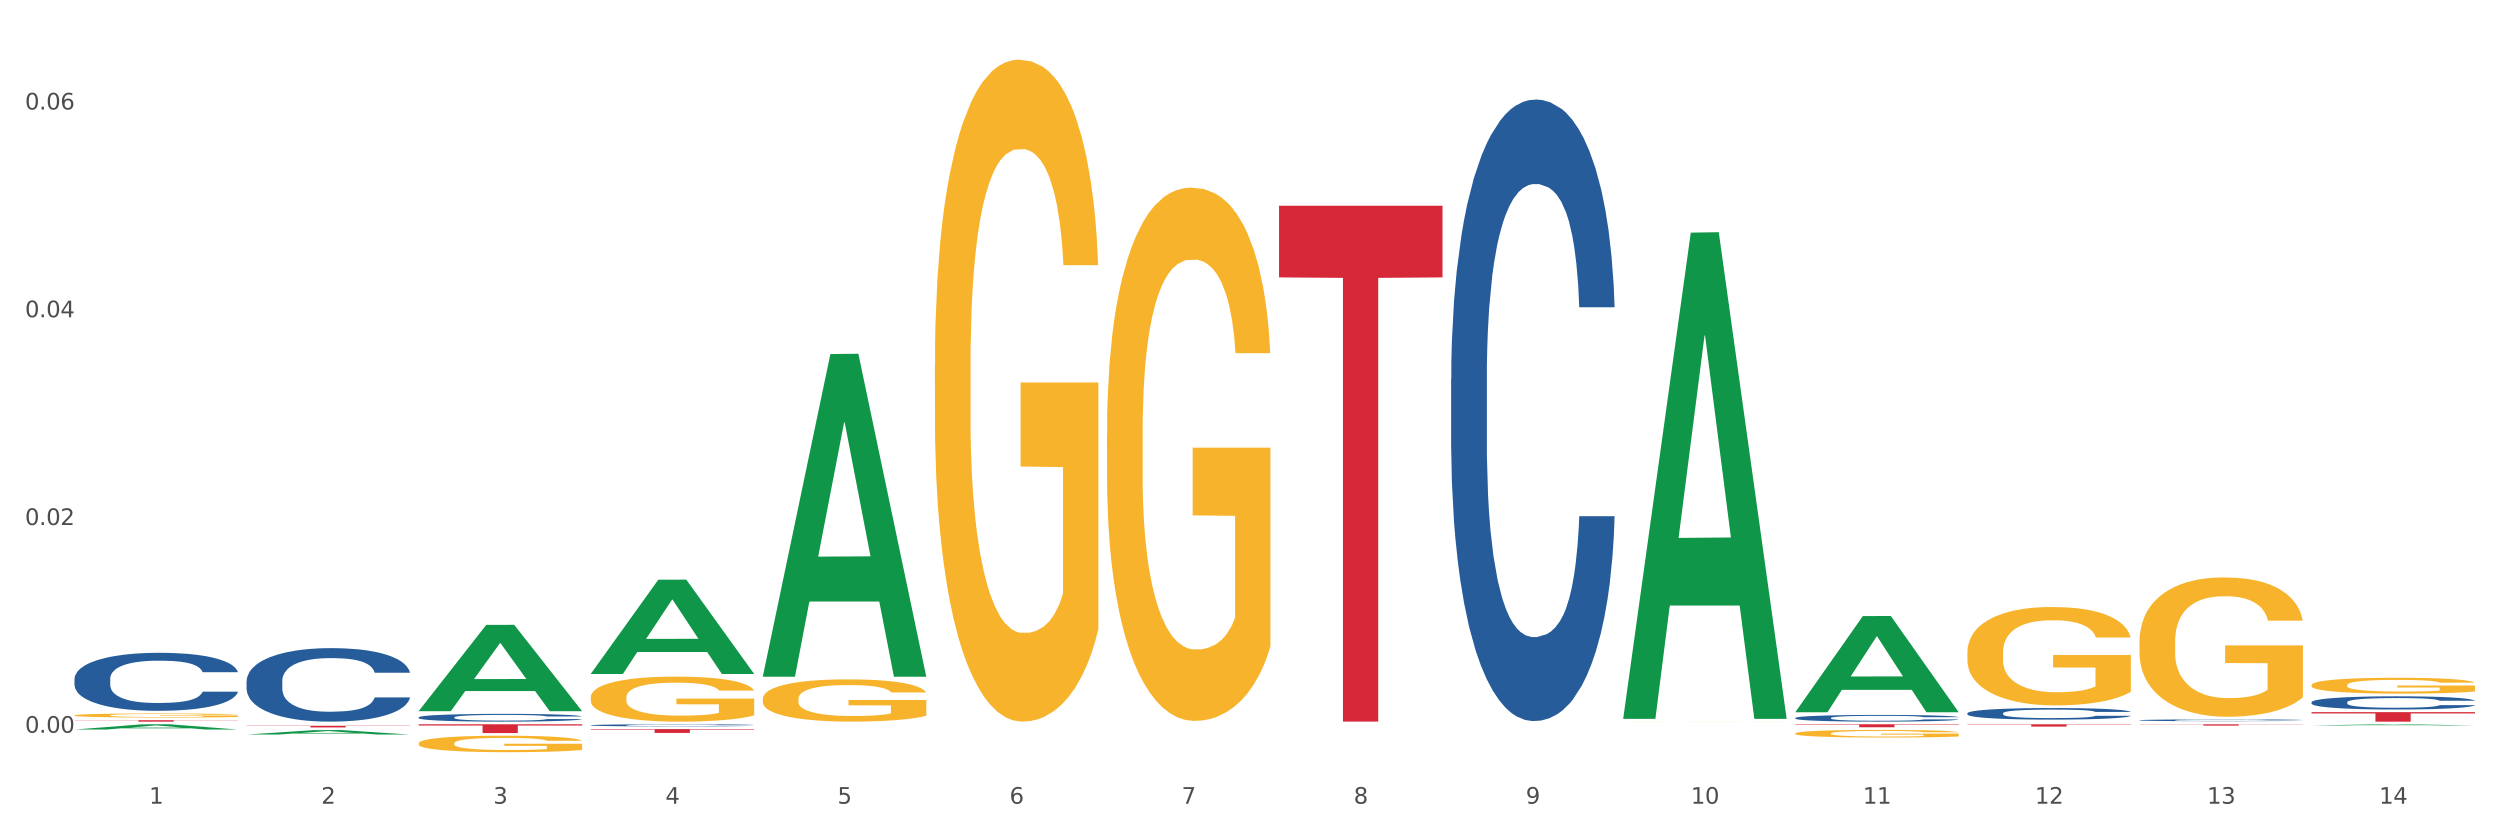 <?xml version="1.0" encoding="utf-8" standalone="no"?>
<!DOCTYPE svg PUBLIC "-//W3C//DTD SVG 1.1//EN"
  "http://www.w3.org/Graphics/SVG/1.1/DTD/svg11.dtd">
<svg xmlns:xlink="http://www.w3.org/1999/xlink" width="1080pt" height="360pt" viewBox="0 0 1080 360" xmlns="http://www.w3.org/2000/svg" version="1.1">
 <rect x="0" y="0" width="1080" height="360" fill="#333333" stroke="none"/>
 <defs>
  <style type="text/css">*{stroke-linejoin: round; stroke-linecap: butt}</style>
 </defs>
 <g id="figure_1">
  <g id="patch_1">
   <path d="M 0 360 
L 1080 360 
L 1080 0 
L 0 0 
z
" style="fill: #ffffff; stroke: #ffffff; stroke-linejoin: miter"/>
  </g>
  <g id="axes_1">
   <g id="matplotlib.axis_1">
    <g id="xtick_1">
     <g id="text_1">
      <!-- 1 -->
      <g style="fill: #4d4d4d" transform="translate(64.432 347.204) scale(0.096 -0.096)">
       <defs>
        <path id="DejaVuSans-31" d="M 794 531 
L 1825 531 
L 1825 4091 
L 703 3866 
L 703 4441 
L 1819 4666 
L 2450 4666 
L 2450 531 
L 3481 531 
L 3481 0 
L 794 0 
L 794 531 
z
" transform="scale(0.016)"/>
       </defs>
       <use xlink:href="#DejaVuSans-31"/>
      </g>
     </g>
    </g>
    <g id="xtick_2">
     <g id="text_2">
      <!-- 2 -->
      <g style="fill: #4d4d4d" transform="translate(138.771 347.204) scale(0.096 -0.096)">
       <defs>
        <path id="DejaVuSans-32" d="M 1228 531 
L 3431 531 
L 3431 0 
L 469 0 
L 469 531 
Q 828 903 1448 1529 
Q 2069 2156 2228 2338 
Q 2531 2678 2651 2914 
Q 2772 3150 2772 3378 
Q 2772 3750 2511 3984 
Q 2250 4219 1831 4219 
Q 1534 4219 1204 4116 
Q 875 4013 500 3803 
L 500 4441 
Q 881 4594 1212 4672 
Q 1544 4750 1819 4750 
Q 2544 4750 2975 4387 
Q 3406 4025 3406 3419 
Q 3406 3131 3298 2873 
Q 3191 2616 2906 2266 
Q 2828 2175 2409 1742 
Q 1991 1309 1228 531 
z
" transform="scale(0.016)"/>
       </defs>
       <use xlink:href="#DejaVuSans-32"/>
      </g>
     </g>
    </g>
    <g id="xtick_3">
     <g id="text_3">
      <!-- 3 -->
      <g style="fill: #4d4d4d" transform="translate(213.109 347.204) scale(0.096 -0.096)">
       <defs>
        <path id="DejaVuSans-33" d="M 2597 2516 
Q 3050 2419 3304 2112 
Q 3559 1806 3559 1356 
Q 3559 666 3084 287 
Q 2609 -91 1734 -91 
Q 1441 -91 1130 -33 
Q 819 25 488 141 
L 488 750 
Q 750 597 1062 519 
Q 1375 441 1716 441 
Q 2309 441 2620 675 
Q 2931 909 2931 1356 
Q 2931 1769 2642 2001 
Q 2353 2234 1838 2234 
L 1294 2234 
L 1294 2753 
L 1863 2753 
Q 2328 2753 2575 2939 
Q 2822 3125 2822 3475 
Q 2822 3834 2567 4026 
Q 2313 4219 1838 4219 
Q 1578 4219 1281 4162 
Q 984 4106 628 3988 
L 628 4550 
Q 988 4650 1302 4700 
Q 1616 4750 1894 4750 
Q 2613 4750 3031 4423 
Q 3450 4097 3450 3541 
Q 3450 3153 3228 2886 
Q 3006 2619 2597 2516 
z
" transform="scale(0.016)"/>
       </defs>
       <use xlink:href="#DejaVuSans-33"/>
      </g>
     </g>
    </g>
    <g id="xtick_4">
     <g id="text_4">
      <!-- 4 -->
      <g style="fill: #4d4d4d" transform="translate(287.448 347.204) scale(0.096 -0.096)">
       <defs>
        <path id="DejaVuSans-34" d="M 2419 4116 
L 825 1625 
L 2419 1625 
L 2419 4116 
z
M 2253 4666 
L 3047 4666 
L 3047 1625 
L 3713 1625 
L 3713 1100 
L 3047 1100 
L 3047 0 
L 2419 0 
L 2419 1100 
L 313 1100 
L 313 1709 
L 2253 4666 
z
" transform="scale(0.016)"/>
       </defs>
       <use xlink:href="#DejaVuSans-34"/>
      </g>
     </g>
    </g>
    <g id="xtick_5">
     <g id="text_5">
      <!-- 5 -->
      <g style="fill: #4d4d4d" transform="translate(361.787 347.204) scale(0.096 -0.096)">
       <defs>
        <path id="DejaVuSans-35" d="M 691 4666 
L 3169 4666 
L 3169 4134 
L 1269 4134 
L 1269 2991 
Q 1406 3038 1543 3061 
Q 1681 3084 1819 3084 
Q 2600 3084 3056 2656 
Q 3513 2228 3513 1497 
Q 3513 744 3044 326 
Q 2575 -91 1722 -91 
Q 1428 -91 1123 -41 
Q 819 9 494 109 
L 494 744 
Q 775 591 1075 516 
Q 1375 441 1709 441 
Q 2250 441 2565 725 
Q 2881 1009 2881 1497 
Q 2881 1984 2565 2268 
Q 2250 2553 1709 2553 
Q 1456 2553 1204 2497 
Q 953 2441 691 2322 
L 691 4666 
z
" transform="scale(0.016)"/>
       </defs>
       <use xlink:href="#DejaVuSans-35"/>
      </g>
     </g>
    </g>
    <g id="xtick_6">
     <g id="text_6">
      <!-- 6 -->
      <g style="fill: #4d4d4d" transform="translate(436.125 347.204) scale(0.096 -0.096)">
       <defs>
        <path id="DejaVuSans-36" d="M 2113 2584 
Q 1688 2584 1439 2293 
Q 1191 2003 1191 1497 
Q 1191 994 1439 701 
Q 1688 409 2113 409 
Q 2538 409 2786 701 
Q 3034 994 3034 1497 
Q 3034 2003 2786 2293 
Q 2538 2584 2113 2584 
z
M 3366 4563 
L 3366 3988 
Q 3128 4100 2886 4159 
Q 2644 4219 2406 4219 
Q 1781 4219 1451 3797 
Q 1122 3375 1075 2522 
Q 1259 2794 1537 2939 
Q 1816 3084 2150 3084 
Q 2853 3084 3261 2657 
Q 3669 2231 3669 1497 
Q 3669 778 3244 343 
Q 2819 -91 2113 -91 
Q 1303 -91 875 529 
Q 447 1150 447 2328 
Q 447 3434 972 4092 
Q 1497 4750 2381 4750 
Q 2619 4750 2861 4703 
Q 3103 4656 3366 4563 
z
" transform="scale(0.016)"/>
       </defs>
       <use xlink:href="#DejaVuSans-36"/>
      </g>
     </g>
    </g>
    <g id="xtick_7">
     <g id="text_7">
      <!-- 7 -->
      <g style="fill: #4d4d4d" transform="translate(510.464 347.204) scale(0.096 -0.096)">
       <defs>
        <path id="DejaVuSans-37" d="M 525 4666 
L 3525 4666 
L 3525 4397 
L 1831 0 
L 1172 0 
L 2766 4134 
L 525 4134 
L 525 4666 
z
" transform="scale(0.016)"/>
       </defs>
       <use xlink:href="#DejaVuSans-37"/>
      </g>
     </g>
    </g>
    <g id="xtick_8">
     <g id="text_8">
      <!-- 8 -->
      <g style="fill: #4d4d4d" transform="translate(584.803 347.204) scale(0.096 -0.096)">
       <defs>
        <path id="DejaVuSans-38" d="M 2034 2216 
Q 1584 2216 1326 1975 
Q 1069 1734 1069 1313 
Q 1069 891 1326 650 
Q 1584 409 2034 409 
Q 2484 409 2743 651 
Q 3003 894 3003 1313 
Q 3003 1734 2745 1975 
Q 2488 2216 2034 2216 
z
M 1403 2484 
Q 997 2584 770 2862 
Q 544 3141 544 3541 
Q 544 4100 942 4425 
Q 1341 4750 2034 4750 
Q 2731 4750 3128 4425 
Q 3525 4100 3525 3541 
Q 3525 3141 3298 2862 
Q 3072 2584 2669 2484 
Q 3125 2378 3379 2068 
Q 3634 1759 3634 1313 
Q 3634 634 3220 271 
Q 2806 -91 2034 -91 
Q 1263 -91 848 271 
Q 434 634 434 1313 
Q 434 1759 690 2068 
Q 947 2378 1403 2484 
z
M 1172 3481 
Q 1172 3119 1398 2916 
Q 1625 2713 2034 2713 
Q 2441 2713 2670 2916 
Q 2900 3119 2900 3481 
Q 2900 3844 2670 4047 
Q 2441 4250 2034 4250 
Q 1625 4250 1398 4047 
Q 1172 3844 1172 3481 
z
" transform="scale(0.016)"/>
       </defs>
       <use xlink:href="#DejaVuSans-38"/>
      </g>
     </g>
    </g>
    <g id="xtick_9">
     <g id="text_9">
      <!-- 9 -->
      <g style="fill: #4d4d4d" transform="translate(659.142 347.204) scale(0.096 -0.096)">
       <defs>
        <path id="DejaVuSans-39" d="M 703 97 
L 703 672 
Q 941 559 1184 500 
Q 1428 441 1663 441 
Q 2288 441 2617 861 
Q 2947 1281 2994 2138 
Q 2813 1869 2534 1725 
Q 2256 1581 1919 1581 
Q 1219 1581 811 2004 
Q 403 2428 403 3163 
Q 403 3881 828 4315 
Q 1253 4750 1959 4750 
Q 2769 4750 3195 4129 
Q 3622 3509 3622 2328 
Q 3622 1225 3098 567 
Q 2575 -91 1691 -91 
Q 1453 -91 1209 -44 
Q 966 3 703 97 
z
M 1959 2075 
Q 2384 2075 2632 2365 
Q 2881 2656 2881 3163 
Q 2881 3666 2632 3958 
Q 2384 4250 1959 4250 
Q 1534 4250 1286 3958 
Q 1038 3666 1038 3163 
Q 1038 2656 1286 2365 
Q 1534 2075 1959 2075 
z
" transform="scale(0.016)"/>
       </defs>
       <use xlink:href="#DejaVuSans-39"/>
      </g>
     </g>
    </g>
    <g id="xtick_10">
     <g id="text_10">
      <!-- 10 -->
      <g style="fill: #4d4d4d" transform="translate(730.426 347.204) scale(0.096 -0.096)">
       <defs>
        <path id="DejaVuSans-30" d="M 2034 4250 
Q 1547 4250 1301 3770 
Q 1056 3291 1056 2328 
Q 1056 1369 1301 889 
Q 1547 409 2034 409 
Q 2525 409 2770 889 
Q 3016 1369 3016 2328 
Q 3016 3291 2770 3770 
Q 2525 4250 2034 4250 
z
M 2034 4750 
Q 2819 4750 3233 4129 
Q 3647 3509 3647 2328 
Q 3647 1150 3233 529 
Q 2819 -91 2034 -91 
Q 1250 -91 836 529 
Q 422 1150 422 2328 
Q 422 3509 836 4129 
Q 1250 4750 2034 4750 
z
" transform="scale(0.016)"/>
       </defs>
       <use xlink:href="#DejaVuSans-31"/>
       <use xlink:href="#DejaVuSans-30" transform="translate(63.623 0)"/>
      </g>
     </g>
    </g>
    <g id="xtick_11">
     <g id="text_11">
      <!-- 11 -->
      <g style="fill: #4d4d4d" transform="translate(804.765 347.204) scale(0.096 -0.096)">
       <use xlink:href="#DejaVuSans-31"/>
       <use xlink:href="#DejaVuSans-31" transform="translate(63.623 0)"/>
      </g>
     </g>
    </g>
    <g id="xtick_12">
     <g id="text_12">
      <!-- 12 -->
      <g style="fill: #4d4d4d" transform="translate(879.104 347.204) scale(0.096 -0.096)">
       <use xlink:href="#DejaVuSans-31"/>
       <use xlink:href="#DejaVuSans-32" transform="translate(63.623 0)"/>
      </g>
     </g>
    </g>
    <g id="xtick_13">
     <g id="text_13">
      <!-- 13 -->
      <g style="fill: #4d4d4d" transform="translate(953.442 347.204) scale(0.096 -0.096)">
       <use xlink:href="#DejaVuSans-31"/>
       <use xlink:href="#DejaVuSans-33" transform="translate(63.623 0)"/>
      </g>
     </g>
    </g>
    <g id="xtick_14">
     <g id="text_14">
      <!-- 14 -->
      <g style="fill: #4d4d4d" transform="translate(1027.781 347.204) scale(0.096 -0.096)">
       <use xlink:href="#DejaVuSans-31"/>
       <use xlink:href="#DejaVuSans-34" transform="translate(63.623 0)"/>
      </g>
     </g>
    </g>
    <g id="xtick_15"/>
    <g id="xtick_16"/>
    <g id="xtick_17"/>
    <g id="xtick_18"/>
    <g id="xtick_19"/>
    <g id="xtick_20"/>
    <g id="xtick_21"/>
    <g id="xtick_22"/>
    <g id="xtick_23"/>
    <g id="xtick_24"/>
    <g id="xtick_25"/>
    <g id="xtick_26"/>
    <g id="xtick_27"/>
   </g>
   <g id="matplotlib.axis_2">
    <g id="ytick_1">
     <g id="text_15">
      <!-- 0.00 -->
      <g style="fill: #4d4d4d" transform="translate(10.8 316.543) scale(0.096 -0.096)">
       <defs>
        <path id="DejaVuSans-2e" d="M 684 794 
L 1344 794 
L 1344 0 
L 684 0 
L 684 794 
z
" transform="scale(0.016)"/>
       </defs>
       <use xlink:href="#DejaVuSans-30"/>
       <use xlink:href="#DejaVuSans-2e" transform="translate(63.623 0)"/>
       <use xlink:href="#DejaVuSans-30" transform="translate(95.41 0)"/>
       <use xlink:href="#DejaVuSans-30" transform="translate(159.033 0)"/>
      </g>
     </g>
    </g>
    <g id="ytick_2">
     <g id="text_16">
      <!-- 0.02 -->
      <g style="fill: #4d4d4d" transform="translate(10.8 226.795) scale(0.096 -0.096)">
       <use xlink:href="#DejaVuSans-30"/>
       <use xlink:href="#DejaVuSans-2e" transform="translate(63.623 0)"/>
       <use xlink:href="#DejaVuSans-30" transform="translate(95.41 0)"/>
       <use xlink:href="#DejaVuSans-32" transform="translate(159.033 0)"/>
      </g>
     </g>
    </g>
    <g id="ytick_3">
     <g id="text_17">
      <!-- 0.04 -->
      <g style="fill: #4d4d4d" transform="translate(10.8 137.047) scale(0.096 -0.096)">
       <use xlink:href="#DejaVuSans-30"/>
       <use xlink:href="#DejaVuSans-2e" transform="translate(63.623 0)"/>
       <use xlink:href="#DejaVuSans-30" transform="translate(95.41 0)"/>
       <use xlink:href="#DejaVuSans-34" transform="translate(159.033 0)"/>
      </g>
     </g>
    </g>
    <g id="ytick_4">
     <g id="text_18">
      <!-- 0.06 -->
      <g style="fill: #4d4d4d" transform="translate(10.8 47.3) scale(0.096 -0.096)">
       <use xlink:href="#DejaVuSans-30"/>
       <use xlink:href="#DejaVuSans-2e" transform="translate(63.623 0)"/>
       <use xlink:href="#DejaVuSans-30" transform="translate(95.41 0)"/>
       <use xlink:href="#DejaVuSans-36" transform="translate(159.033 0)"/>
      </g>
     </g>
    </g>
    <g id="ytick_5"/>
    <g id="ytick_6"/>
    <g id="ytick_7"/>
   </g>
   <g id="PolyCollection_1">
    <path d="M 32.175 315.161 
L 32.248 315.159 
L 61.37 312.898 
L 73.456 312.896 
L 102.797 315.165 
L 88.818 315.165 
L 82.484 314.637 
L 52.415 314.637 
L 52.197 314.645 
L 46.081 315.165 
L 32.175 315.165 
L 32.175 315.161 
L 56.201 314.321 
L 78.698 314.319 
L 67.559 313.379 
L 67.413 313.375 
L 67.267 313.381 
L 56.128 314.319 
L 56.201 314.321 
L 32.175 315.161 
z
" clip-path="url(#p89a18645e4)" style="fill: #109648"/>
    <path d="M 924.24 312.896 
L 994.861 312.896 
L 994.861 312.975 
L 967.081 312.975 
L 967.081 313.464 
L 951.852 313.464 
L 951.852 312.975 
L 924.24 312.975 
L 924.24 312.896 
L 924.24 312.896 
z
" clip-path="url(#p89a18645e4)" style="fill: #d62839"/>
    <path d="M 849.901 312.896 
L 920.523 312.896 
L 920.523 313.034 
L 892.742 313.035 
L 892.742 313.89 
L 877.514 313.89 
L 877.514 313.035 
L 849.901 313.034 
L 849.901 312.896 
L 849.901 312.896 
z
" clip-path="url(#p89a18645e4)" style="fill: #d62839"/>
    <path d="M 775.562 312.896 
L 846.184 312.896 
L 846.184 313.073 
L 818.404 313.075 
L 818.404 314.175 
L 803.175 314.175 
L 803.175 313.075 
L 775.562 313.073 
L 775.562 312.897 
L 775.562 312.896 
z
" clip-path="url(#p89a18645e4)" style="fill: #d62839"/>
    <path d="M 552.546 88.866 
L 623.168 88.866 
L 623.168 119.836 
L 595.388 120.045 
L 595.388 311.718 
L 580.159 311.718 
L 580.159 120.045 
L 552.546 119.836 
L 552.546 89.076 
L 552.546 88.866 
z
" clip-path="url(#p89a18645e4)" style="fill: #d62839"/>
    <path d="M 255.191 314.951 
L 325.813 314.951 
L 325.813 315.185 
L 298.033 315.186 
L 298.033 316.629 
L 282.804 316.629 
L 282.804 315.186 
L 255.191 315.185 
L 255.191 314.953 
L 255.191 314.951 
z
" clip-path="url(#p89a18645e4)" style="fill: #d62839"/>
    <path d="M 180.852 312.896 
L 251.474 312.896 
L 251.474 313.421 
L 223.694 313.425 
L 223.694 316.678 
L 208.465 316.678 
L 208.465 313.425 
L 180.852 313.421 
L 180.852 312.899 
L 180.852 312.896 
z
" clip-path="url(#p89a18645e4)" style="fill: #d62839"/>
    <path d="M 106.514 313.529 
L 177.135 313.529 
L 177.135 313.63 
L 149.355 313.63 
L 149.355 314.253 
L 134.126 314.253 
L 134.126 313.63 
L 106.514 313.63 
L 106.514 313.53 
L 106.514 313.529 
z
" clip-path="url(#p89a18645e4)" style="fill: #d62839"/>
    <path d="M 32.175 311.129 
L 102.797 311.129 
L 102.797 311.215 
L 75.017 311.215 
L 75.017 311.747 
L 59.788 311.747 
L 59.788 311.215 
L 32.175 311.215 
L 32.175 311.129 
L 32.175 311.129 
z
" clip-path="url(#p89a18645e4)" style="fill: #d62839"/>
    <path d="M 998.578 303.363 
L 998.662 303.357 
L 998.662 303.211 
L 998.912 303.014 
L 999.83 302.649 
L 1000.999 302.373 
L 1003.003 302.05 
L 1004.088 301.915 
L 1005.507 301.764 
L 1008.429 301.519 
L 1011.768 301.31 
L 1014.105 301.196 
L 1015.858 301.123 
L 1019.781 300.993 
L 1022.035 300.935 
L 1024.373 300.888 
L 1026.376 300.857 
L 1029.715 300.821 
L 1032.387 300.805 
L 1035.475 300.8 
L 1038.063 300.805 
L 1041.486 300.826 
L 1046.494 300.888 
L 1048.414 300.925 
L 1051.002 300.987 
L 1053.673 301.071 
L 1055.844 301.154 
L 1058.348 301.274 
L 1060.936 301.43 
L 1063.44 301.628 
L 1065.193 301.81 
L 1066.612 302.003 
L 1067.864 302.237 
L 1068.783 302.493 
L 1069.2 302.706 
L 1053.924 302.706 
L 1053.506 302.514 
L 1052.671 302.305 
L 1051.837 302.165 
L 1050.918 302.05 
L 1049.499 301.92 
L 1048.247 301.836 
L 1046.16 301.737 
L 1044.24 301.675 
L 1042.654 301.639 
L 1040.734 301.607 
L 1036.644 301.576 
L 1033.722 301.576 
L 1031.886 301.586 
L 1029.632 301.612 
L 1027.712 301.649 
L 1025.458 301.711 
L 1023.705 301.779 
L 1021.952 301.868 
L 1020.95 301.93 
L 1019.448 302.045 
L 1018.446 302.139 
L 1017.11 302.3 
L 1016.359 302.415 
L 1015.023 302.711 
L 1014.439 302.93 
L 1014.188 303.081 
L 1014.022 303.248 
L 1014.022 304.06 
L 1014.522 304.425 
L 1014.94 304.581 
L 1015.608 304.758 
L 1016.86 304.988 
L 1018.696 305.212 
L 1020.616 305.373 
L 1022.202 305.472 
L 1023.705 305.545 
L 1025.207 305.602 
L 1027.044 305.654 
L 1028.547 305.686 
L 1030.8 305.717 
L 1033.472 305.732 
L 1035.559 305.732 
L 1039.816 305.706 
L 1041.736 305.68 
L 1043.572 305.644 
L 1045.576 305.587 
L 1047.162 305.524 
L 1048.08 305.477 
L 1049.583 305.378 
L 1050.752 305.274 
L 1051.753 305.154 
L 1052.421 305.05 
L 1053.172 304.894 
L 1053.757 304.717 
L 1053.924 304.623 
L 1069.2 304.623 
L 1068.866 304.81 
L 1068.282 304.993 
L 1067.113 305.238 
L 1066.195 305.378 
L 1064.776 305.55 
L 1063.273 305.696 
L 1061.186 305.857 
L 1059.266 305.977 
L 1057.263 306.081 
L 1055.092 306.175 
L 1051.169 306.305 
L 1049.75 306.342 
L 1046.745 306.404 
L 1044.407 306.441 
L 1040.985 306.477 
L 1037.479 306.498 
L 1033.806 306.503 
L 1030.55 306.493 
L 1026.96 306.462 
L 1024.707 306.43 
L 1022.202 306.383 
L 1019.281 306.311 
L 1016.526 306.222 
L 1013.938 306.118 
L 1011.517 305.998 
L 1009.263 305.863 
L 1006.342 305.639 
L 1004.171 305.42 
L 1002.585 305.217 
L 1001.5 305.045 
L 1000.415 304.826 
L 999.83 304.675 
L 998.912 304.31 
L 998.578 303.972 
L 998.578 303.363 
z
" clip-path="url(#p89a18645e4)" style="fill: #255c99"/>
    <path d="M 924.24 311.131 
L 924.323 311.13 
L 924.323 311.111 
L 924.573 311.084 
L 925.492 311.035 
L 926.66 310.998 
L 928.664 310.955 
L 929.749 310.936 
L 931.168 310.916 
L 934.09 310.883 
L 937.429 310.855 
L 939.766 310.84 
L 941.519 310.83 
L 945.443 310.812 
L 947.697 310.805 
L 950.034 310.798 
L 952.037 310.794 
L 955.377 310.789 
L 958.048 310.787 
L 961.136 310.786 
L 963.724 310.787 
L 967.147 310.79 
L 972.155 310.798 
L 974.075 310.803 
L 976.663 310.812 
L 979.335 310.823 
L 981.505 310.834 
L 984.009 310.85 
L 986.597 310.871 
L 989.101 310.898 
L 990.854 310.922 
L 992.273 310.948 
L 993.526 310.98 
L 994.444 311.014 
L 994.861 311.043 
L 979.585 311.043 
L 979.168 311.017 
L 978.333 310.989 
L 977.498 310.97 
L 976.58 310.955 
L 975.161 310.937 
L 973.908 310.926 
L 971.822 310.912 
L 969.902 310.904 
L 968.316 310.899 
L 966.396 310.895 
L 962.305 310.891 
L 959.383 310.891 
L 957.547 310.892 
L 955.293 310.896 
L 953.373 310.901 
L 951.119 310.909 
L 949.366 310.918 
L 947.613 310.93 
L 946.611 310.938 
L 945.109 310.954 
L 944.107 310.966 
L 942.771 310.988 
L 942.02 311.004 
L 940.685 311.043 
L 940.1 311.073 
L 939.85 311.093 
L 939.683 311.116 
L 939.683 311.225 
L 940.184 311.274 
L 940.601 311.295 
L 941.269 311.319 
L 942.521 311.35 
L 944.358 311.38 
L 946.278 311.401 
L 947.864 311.415 
L 949.366 311.425 
L 950.869 311.432 
L 952.705 311.439 
L 954.208 311.443 
L 956.462 311.448 
L 959.133 311.45 
L 961.22 311.45 
L 965.477 311.446 
L 967.397 311.443 
L 969.234 311.438 
L 971.237 311.43 
L 972.823 311.422 
L 973.742 311.415 
L 975.244 311.402 
L 976.413 311.388 
L 977.415 311.372 
L 978.082 311.358 
L 978.834 311.337 
L 979.418 311.313 
L 979.585 311.301 
L 994.861 311.301 
L 994.527 311.326 
L 993.943 311.35 
L 992.774 311.383 
L 991.856 311.402 
L 990.437 311.425 
L 988.934 311.445 
L 986.847 311.467 
L 984.927 311.483 
L 982.924 311.497 
L 980.754 311.509 
L 976.83 311.527 
L 975.411 311.532 
L 972.406 311.54 
L 970.069 311.545 
L 966.646 311.55 
L 963.14 311.553 
L 959.467 311.553 
L 956.211 311.552 
L 952.622 311.548 
L 950.368 311.544 
L 947.864 311.537 
L 944.942 311.528 
L 942.187 311.516 
L 939.599 311.502 
L 937.178 311.486 
L 934.925 311.467 
L 932.003 311.437 
L 929.832 311.408 
L 928.246 311.38 
L 927.161 311.357 
L 926.076 311.328 
L 925.492 311.308 
L 924.573 311.259 
L 924.24 311.213 
L 924.24 311.131 
z
" clip-path="url(#p89a18645e4)" style="fill: #255c99"/>
    <path d="M 849.901 308.123 
L 849.984 308.118 
L 849.984 307.99 
L 850.235 307.817 
L 851.153 307.497 
L 852.322 307.255 
L 854.325 306.972 
L 855.41 306.853 
L 856.829 306.721 
L 859.751 306.506 
L 863.09 306.323 
L 865.428 306.223 
L 867.181 306.159 
L 871.104 306.045 
L 873.358 305.995 
L 875.695 305.954 
L 877.699 305.926 
L 881.038 305.894 
L 883.709 305.881 
L 886.798 305.876 
L 889.386 305.881 
L 892.808 305.899 
L 897.817 305.954 
L 899.737 305.986 
L 902.325 306.04 
L 904.996 306.113 
L 907.166 306.186 
L 909.671 306.292 
L 912.258 306.428 
L 914.763 306.602 
L 916.516 306.762 
L 917.935 306.931 
L 919.187 307.136 
L 920.105 307.36 
L 920.523 307.547 
L 905.246 307.547 
L 904.829 307.378 
L 903.994 307.196 
L 903.159 307.072 
L 902.241 306.972 
L 900.822 306.858 
L 899.57 306.785 
L 897.483 306.698 
L 895.563 306.643 
L 893.977 306.611 
L 892.057 306.584 
L 887.966 306.556 
L 885.045 306.556 
L 883.208 306.565 
L 880.954 306.588 
L 879.034 306.62 
L 876.78 306.675 
L 875.027 306.734 
L 873.274 306.812 
L 872.273 306.867 
L 870.77 306.967 
L 869.768 307.05 
L 868.433 307.191 
L 867.681 307.292 
L 866.346 307.552 
L 865.761 307.744 
L 865.511 307.876 
L 865.344 308.022 
L 865.344 308.735 
L 865.845 309.054 
L 866.262 309.191 
L 866.93 309.346 
L 868.182 309.547 
L 870.019 309.744 
L 871.939 309.885 
L 873.525 309.972 
L 875.027 310.036 
L 876.53 310.086 
L 878.367 310.132 
L 879.869 310.159 
L 882.123 310.187 
L 884.794 310.2 
L 886.881 310.2 
L 891.139 310.178 
L 893.059 310.155 
L 894.895 310.123 
L 896.899 310.073 
L 898.485 310.018 
L 899.403 309.977 
L 900.905 309.89 
L 902.074 309.799 
L 903.076 309.694 
L 903.744 309.602 
L 904.495 309.465 
L 905.079 309.31 
L 905.246 309.228 
L 920.523 309.228 
L 920.189 309.392 
L 919.604 309.552 
L 918.436 309.767 
L 917.517 309.89 
L 916.098 310.041 
L 914.596 310.168 
L 912.509 310.31 
L 910.589 310.415 
L 908.585 310.506 
L 906.415 310.589 
L 902.491 310.703 
L 901.072 310.735 
L 898.067 310.789 
L 895.73 310.821 
L 892.307 310.853 
L 888.801 310.872 
L 885.128 310.876 
L 881.873 310.867 
L 878.283 310.84 
L 876.029 310.812 
L 873.525 310.771 
L 870.603 310.707 
L 867.848 310.63 
L 865.261 310.538 
L 862.84 310.433 
L 860.586 310.315 
L 857.664 310.118 
L 855.494 309.926 
L 853.908 309.748 
L 852.823 309.598 
L 851.737 309.406 
L 851.153 309.273 
L 850.235 308.954 
L 849.901 308.657 
L 849.901 308.123 
z
" clip-path="url(#p89a18645e4)" style="fill: #255c99"/>
    <path d="M 775.562 310.152 
L 775.646 310.149 
L 775.646 310.075 
L 775.896 309.975 
L 776.814 309.79 
L 777.983 309.649 
L 779.986 309.485 
L 781.072 309.417 
L 782.491 309.34 
L 785.412 309.216 
L 788.752 309.11 
L 791.089 309.052 
L 792.842 309.015 
L 796.765 308.949 
L 799.019 308.919 
L 801.357 308.896 
L 803.36 308.88 
L 806.699 308.861 
L 809.37 308.853 
L 812.459 308.851 
L 815.047 308.853 
L 818.469 308.864 
L 823.478 308.896 
L 825.398 308.914 
L 827.986 308.946 
L 830.657 308.988 
L 832.828 309.031 
L 835.332 309.091 
L 837.92 309.171 
L 840.424 309.271 
L 842.177 309.364 
L 843.596 309.462 
L 844.848 309.581 
L 845.766 309.71 
L 846.184 309.819 
L 830.908 309.819 
L 830.49 309.721 
L 829.655 309.615 
L 828.821 309.544 
L 827.902 309.485 
L 826.483 309.419 
L 825.231 309.377 
L 823.144 309.327 
L 821.224 309.295 
L 819.638 309.277 
L 817.718 309.261 
L 813.628 309.245 
L 810.706 309.245 
L 808.87 309.25 
L 806.616 309.263 
L 804.696 309.282 
L 802.442 309.314 
L 800.689 309.348 
L 798.936 309.393 
L 797.934 309.425 
L 796.431 309.483 
L 795.43 309.53 
L 794.094 309.612 
L 793.343 309.671 
L 792.007 309.821 
L 791.423 309.933 
L 791.172 310.009 
L 791.005 310.094 
L 791.005 310.506 
L 791.506 310.692 
L 791.924 310.771 
L 792.591 310.861 
L 793.844 310.977 
L 795.68 311.091 
L 797.6 311.173 
L 799.186 311.223 
L 800.689 311.26 
L 802.191 311.289 
L 804.028 311.316 
L 805.53 311.332 
L 807.784 311.348 
L 810.456 311.356 
L 812.543 311.356 
L 816.8 311.342 
L 818.72 311.329 
L 820.556 311.311 
L 822.56 311.281 
L 824.146 311.25 
L 825.064 311.226 
L 826.567 311.176 
L 827.735 311.123 
L 828.737 311.062 
L 829.405 311.009 
L 830.156 310.93 
L 830.741 310.84 
L 830.908 310.792 
L 846.184 310.792 
L 845.85 310.887 
L 845.266 310.98 
L 844.097 311.104 
L 843.179 311.176 
L 841.76 311.263 
L 840.257 311.337 
L 838.17 311.419 
L 836.25 311.48 
L 834.247 311.533 
L 832.076 311.58 
L 828.153 311.646 
L 826.734 311.665 
L 823.728 311.697 
L 821.391 311.715 
L 817.969 311.734 
L 814.463 311.744 
L 810.79 311.747 
L 807.534 311.742 
L 803.944 311.726 
L 801.69 311.71 
L 799.186 311.686 
L 796.264 311.649 
L 793.51 311.604 
L 790.922 311.551 
L 788.501 311.49 
L 786.247 311.422 
L 783.325 311.308 
L 781.155 311.197 
L 779.569 311.094 
L 778.484 311.006 
L 777.399 310.895 
L 776.814 310.819 
L 775.896 310.633 
L 775.562 310.462 
L 775.562 310.152 
z
" clip-path="url(#p89a18645e4)" style="fill: #255c99"/>
    <path d="M 998.578 307.652 
L 1069.2 307.652 
L 1069.2 308.221 
L 1041.42 308.225 
L 1041.42 311.747 
L 1026.191 311.747 
L 1026.191 308.225 
L 998.578 308.221 
L 998.578 307.656 
L 998.578 307.652 
z
" clip-path="url(#p89a18645e4)" style="fill: #d62839"/>
    <path d="M 626.885 163.647 
L 626.968 163.402 
L 626.968 156.536 
L 627.219 147.217 
L 628.137 130.052 
L 629.306 117.055 
L 631.309 101.852 
L 632.394 95.476 
L 633.813 88.365 
L 636.735 76.839 
L 640.074 67.03 
L 642.411 61.636 
L 644.164 58.203 
L 648.088 52.072 
L 650.342 49.375 
L 652.679 47.168 
L 654.683 45.696 
L 658.022 43.98 
L 660.693 43.244 
L 663.782 42.999 
L 666.369 43.244 
L 669.792 44.225 
L 674.801 47.168 
L 676.721 48.884 
L 679.308 51.827 
L 681.98 55.75 
L 684.15 59.674 
L 686.654 65.314 
L 689.242 72.67 
L 691.747 81.989 
L 693.5 90.572 
L 694.919 99.645 
L 696.171 110.68 
L 697.089 122.695 
L 697.506 132.749 
L 682.23 132.749 
L 681.813 123.676 
L 680.978 113.867 
L 680.143 107.246 
L 679.225 101.852 
L 677.806 95.721 
L 676.554 91.798 
L 674.467 87.138 
L 672.547 84.196 
L 670.961 82.479 
L 669.041 81.008 
L 664.95 79.537 
L 662.029 79.537 
L 660.192 80.027 
L 657.938 81.253 
L 656.018 82.97 
L 653.764 85.912 
L 652.011 89.1 
L 650.258 93.269 
L 649.257 96.212 
L 647.754 101.606 
L 646.752 106.02 
L 645.417 113.622 
L 644.665 119.017 
L 643.33 132.995 
L 642.745 143.294 
L 642.495 150.405 
L 642.328 158.252 
L 642.328 196.506 
L 642.829 213.672 
L 643.246 221.028 
L 643.914 229.366 
L 645.166 240.156 
L 647.003 250.7 
L 648.923 258.302 
L 650.509 262.961 
L 652.011 266.394 
L 653.514 269.092 
L 655.35 271.544 
L 656.853 273.015 
L 659.107 274.486 
L 661.778 275.222 
L 663.865 275.222 
L 668.122 273.996 
L 670.042 272.77 
L 671.879 271.053 
L 673.882 268.356 
L 675.468 265.413 
L 676.387 263.206 
L 677.889 258.547 
L 679.058 253.643 
L 680.06 248.003 
L 680.728 243.098 
L 681.479 235.742 
L 682.063 227.404 
L 682.23 222.99 
L 697.506 222.99 
L 697.173 231.818 
L 696.588 240.401 
L 695.42 251.926 
L 694.501 258.547 
L 693.082 266.639 
L 691.58 273.505 
L 689.493 281.107 
L 687.573 286.747 
L 685.569 291.652 
L 683.399 296.066 
L 679.475 302.196 
L 678.056 303.913 
L 675.051 306.855 
L 672.714 308.572 
L 669.291 310.288 
L 665.785 311.269 
L 662.112 311.515 
L 658.856 311.024 
L 655.267 309.553 
L 653.013 308.081 
L 650.509 305.875 
L 647.587 302.441 
L 644.832 298.273 
L 642.244 293.368 
L 639.824 287.728 
L 637.57 281.353 
L 634.648 270.808 
L 632.478 260.509 
L 630.892 250.945 
L 629.806 242.853 
L 628.721 232.554 
L 628.137 225.442 
L 627.219 208.277 
L 626.885 192.338 
L 626.885 163.647 
z
" clip-path="url(#p89a18645e4)" style="fill: #255c99"/>
    <path d="M 180.852 309.898 
L 180.936 309.895 
L 180.936 309.809 
L 181.186 309.693 
L 182.105 309.478 
L 183.273 309.316 
L 185.277 309.125 
L 186.362 309.046 
L 187.781 308.957 
L 190.703 308.813 
L 194.042 308.69 
L 196.379 308.623 
L 198.132 308.58 
L 202.056 308.503 
L 204.31 308.469 
L 206.647 308.442 
L 208.65 308.423 
L 211.989 308.402 
L 214.661 308.393 
L 217.749 308.39 
L 220.337 308.393 
L 223.76 308.405 
L 228.768 308.442 
L 230.688 308.463 
L 233.276 308.5 
L 235.947 308.549 
L 238.118 308.598 
L 240.622 308.669 
L 243.21 308.761 
L 245.714 308.877 
L 247.467 308.984 
L 248.886 309.098 
L 250.139 309.236 
L 251.057 309.386 
L 251.474 309.512 
L 236.198 309.512 
L 235.78 309.398 
L 234.946 309.276 
L 234.111 309.193 
L 233.193 309.125 
L 231.774 309.049 
L 230.521 309 
L 228.434 308.942 
L 226.514 308.905 
L 224.928 308.883 
L 223.008 308.865 
L 218.918 308.846 
L 215.996 308.846 
L 214.16 308.853 
L 211.906 308.868 
L 209.986 308.889 
L 207.732 308.926 
L 205.979 308.966 
L 204.226 309.018 
L 203.224 309.055 
L 201.722 309.122 
L 200.72 309.178 
L 199.384 309.273 
L 198.633 309.34 
L 197.297 309.515 
L 196.713 309.644 
L 196.463 309.733 
L 196.296 309.831 
L 196.296 310.309 
L 196.797 310.524 
L 197.214 310.616 
L 197.882 310.72 
L 199.134 310.855 
L 200.97 310.987 
L 202.89 311.082 
L 204.476 311.14 
L 205.979 311.183 
L 207.482 311.217 
L 209.318 311.247 
L 210.821 311.266 
L 213.075 311.284 
L 215.746 311.293 
L 217.833 311.293 
L 222.09 311.278 
L 224.01 311.263 
L 225.847 311.241 
L 227.85 311.207 
L 229.436 311.171 
L 230.354 311.143 
L 231.857 311.085 
L 233.026 311.023 
L 234.027 310.953 
L 234.695 310.892 
L 235.447 310.8 
L 236.031 310.695 
L 236.198 310.64 
L 251.474 310.64 
L 251.14 310.751 
L 250.556 310.858 
L 249.387 311.002 
L 248.469 311.085 
L 247.05 311.186 
L 245.547 311.272 
L 243.46 311.367 
L 241.54 311.437 
L 239.537 311.499 
L 237.367 311.554 
L 233.443 311.63 
L 232.024 311.652 
L 229.019 311.689 
L 226.681 311.71 
L 223.259 311.732 
L 219.753 311.744 
L 216.08 311.747 
L 212.824 311.741 
L 209.235 311.722 
L 206.981 311.704 
L 204.476 311.676 
L 201.555 311.634 
L 198.8 311.581 
L 196.212 311.52 
L 193.791 311.45 
L 191.538 311.37 
L 188.616 311.238 
L 186.445 311.109 
L 184.859 310.99 
L 183.774 310.888 
L 182.689 310.76 
L 182.105 310.671 
L 181.186 310.456 
L 180.852 310.257 
L 180.852 309.898 
z
" clip-path="url(#p89a18645e4)" style="fill: #255c99"/>
    <path d="M 106.514 294.262 
L 106.597 294.233 
L 106.597 293.421 
L 106.848 292.319 
L 107.766 290.289 
L 108.935 288.752 
L 110.938 286.955 
L 112.023 286.201 
L 113.442 285.36 
L 116.364 283.997 
L 119.703 282.837 
L 122.04 282.199 
L 123.794 281.793 
L 127.717 281.068 
L 129.971 280.749 
L 132.308 280.488 
L 134.312 280.314 
L 137.651 280.111 
L 140.322 280.024 
L 143.411 279.995 
L 145.998 280.024 
L 149.421 280.14 
L 154.43 280.488 
L 156.35 280.691 
L 158.937 281.039 
L 161.609 281.503 
L 163.779 281.967 
L 166.283 282.634 
L 168.871 283.504 
L 171.376 284.606 
L 173.129 285.621 
L 174.548 286.694 
L 175.8 287.999 
L 176.718 289.419 
L 177.135 290.608 
L 161.859 290.608 
L 161.442 289.535 
L 160.607 288.375 
L 159.772 287.593 
L 158.854 286.955 
L 157.435 286.23 
L 156.183 285.766 
L 154.096 285.215 
L 152.176 284.867 
L 150.59 284.664 
L 148.67 284.49 
L 144.579 284.316 
L 141.658 284.316 
L 139.821 284.374 
L 137.567 284.519 
L 135.647 284.722 
L 133.393 285.07 
L 131.64 285.447 
L 129.887 285.94 
L 128.886 286.288 
L 127.383 286.926 
L 126.381 287.448 
L 125.046 288.346 
L 124.294 288.984 
L 122.959 290.637 
L 122.374 291.855 
L 122.124 292.696 
L 121.957 293.624 
L 121.957 298.147 
L 122.458 300.177 
L 122.875 301.047 
L 123.543 302.033 
L 124.795 303.309 
L 126.632 304.556 
L 128.552 305.455 
L 130.138 306.006 
L 131.64 306.412 
L 133.143 306.731 
L 134.979 307.02 
L 136.482 307.194 
L 138.736 307.368 
L 141.407 307.455 
L 143.494 307.455 
L 147.751 307.31 
L 149.671 307.165 
L 151.508 306.962 
L 153.511 306.644 
L 155.097 306.296 
L 156.016 306.035 
L 157.518 305.484 
L 158.687 304.904 
L 159.689 304.237 
L 160.357 303.657 
L 161.108 302.787 
L 161.692 301.801 
L 161.859 301.279 
L 177.135 301.279 
L 176.802 302.323 
L 176.217 303.338 
L 175.049 304.701 
L 174.13 305.484 
L 172.711 306.441 
L 171.209 307.252 
L 169.122 308.151 
L 167.202 308.818 
L 165.198 309.398 
L 163.028 309.92 
L 159.104 310.645 
L 157.685 310.848 
L 154.68 311.196 
L 152.343 311.399 
L 148.92 311.602 
L 145.414 311.718 
L 141.741 311.747 
L 138.486 311.689 
L 134.896 311.515 
L 132.642 311.341 
L 130.138 311.08 
L 127.216 310.674 
L 124.461 310.181 
L 121.874 309.601 
L 119.453 308.934 
L 117.199 308.18 
L 114.277 306.934 
L 112.107 305.716 
L 110.521 304.585 
L 109.435 303.628 
L 108.35 302.41 
L 107.766 301.569 
L 106.848 299.539 
L 106.514 297.654 
L 106.514 294.262 
z
" clip-path="url(#p89a18645e4)" style="fill: #255c99"/>
    <path d="M 32.175 293.274 
L 32.258 293.251 
L 32.258 292.61 
L 32.509 291.74 
L 33.427 290.138 
L 34.596 288.925 
L 36.599 287.506 
L 37.684 286.911 
L 39.104 286.247 
L 42.025 285.171 
L 45.364 284.256 
L 47.702 283.752 
L 49.455 283.432 
L 53.378 282.86 
L 55.632 282.608 
L 57.969 282.402 
L 59.973 282.265 
L 63.312 282.104 
L 65.983 282.036 
L 69.072 282.013 
L 71.66 282.036 
L 75.082 282.127 
L 80.091 282.402 
L 82.011 282.562 
L 84.599 282.837 
L 87.27 283.203 
L 89.44 283.569 
L 91.945 284.096 
L 94.533 284.782 
L 97.037 285.652 
L 98.79 286.453 
L 100.209 287.3 
L 101.461 288.33 
L 102.379 289.451 
L 102.797 290.39 
L 87.52 290.39 
L 87.103 289.543 
L 86.268 288.627 
L 85.434 288.01 
L 84.515 287.506 
L 83.096 286.934 
L 81.844 286.568 
L 79.757 286.133 
L 77.837 285.858 
L 76.251 285.698 
L 74.331 285.561 
L 70.241 285.423 
L 67.319 285.423 
L 65.482 285.469 
L 63.229 285.583 
L 61.309 285.744 
L 59.055 286.018 
L 57.302 286.316 
L 55.549 286.705 
L 54.547 286.98 
L 53.044 287.483 
L 52.043 287.895 
L 50.707 288.605 
L 49.956 289.108 
L 48.62 290.413 
L 48.036 291.374 
L 47.785 292.038 
L 47.618 292.77 
L 47.618 296.341 
L 48.119 297.943 
L 48.537 298.629 
L 49.204 299.408 
L 50.457 300.415 
L 52.293 301.399 
L 54.213 302.108 
L 55.799 302.543 
L 57.302 302.864 
L 58.804 303.115 
L 60.641 303.344 
L 62.143 303.482 
L 64.397 303.619 
L 67.069 303.688 
L 69.155 303.688 
L 73.413 303.573 
L 75.333 303.459 
L 77.169 303.299 
L 79.173 303.047 
L 80.759 302.772 
L 81.677 302.566 
L 83.18 302.131 
L 84.348 301.674 
L 85.35 301.147 
L 86.018 300.689 
L 86.769 300.003 
L 87.353 299.225 
L 87.52 298.813 
L 102.797 298.813 
L 102.463 299.637 
L 101.879 300.438 
L 100.71 301.513 
L 99.792 302.131 
L 98.372 302.887 
L 96.87 303.527 
L 94.783 304.237 
L 92.863 304.763 
L 90.86 305.221 
L 88.689 305.633 
L 84.766 306.205 
L 83.347 306.366 
L 80.341 306.64 
L 78.004 306.8 
L 74.581 306.961 
L 71.075 307.052 
L 67.402 307.075 
L 64.147 307.029 
L 60.557 306.892 
L 58.303 306.755 
L 55.799 306.549 
L 52.877 306.228 
L 50.123 305.839 
L 47.535 305.381 
L 45.114 304.855 
L 42.86 304.26 
L 39.938 303.276 
L 37.768 302.314 
L 36.182 301.422 
L 35.097 300.666 
L 34.011 299.705 
L 33.427 299.041 
L 32.509 297.439 
L 32.175 295.952 
L 32.175 293.274 
z
" clip-path="url(#p89a18645e4)" style="fill: #255c99"/>
    <path d="M 32.175 309.035 
L 32.258 309.034 
L 32.258 308.976 
L 32.425 308.926 
L 33.259 308.806 
L 34.51 308.706 
L 35.427 308.654 
L 36.344 308.61 
L 37.428 308.567 
L 38.762 308.522 
L 41.18 308.456 
L 42.681 308.423 
L 44.515 308.387 
L 47.85 308.336 
L 50.268 308.307 
L 52.77 308.283 
L 56.855 308.254 
L 59.523 308.241 
L 62.358 308.232 
L 65.777 308.225 
L 68.361 308.224 
L 74.031 308.228 
L 78.867 308.243 
L 81.202 308.254 
L 84.203 308.273 
L 85.788 308.286 
L 88.372 308.312 
L 91.04 308.345 
L 92.875 308.374 
L 95.626 308.429 
L 97.711 308.483 
L 99.628 308.551 
L 100.629 308.597 
L 101.379 308.641 
L 102.046 308.69 
L 102.713 308.769 
L 87.705 308.769 
L 87.122 308.713 
L 86.204 308.66 
L 84.87 308.609 
L 83.703 308.577 
L 81.702 308.536 
L 79.868 308.511 
L 77.95 308.491 
L 75.615 308.475 
L 73.781 308.467 
L 71.196 308.461 
L 66.11 308.463 
L 62.692 308.475 
L 60.357 308.491 
L 58.856 308.506 
L 57.522 308.522 
L 56.021 308.544 
L 54.27 308.578 
L 53.02 308.609 
L 51.769 308.647 
L 50.768 308.686 
L 49.851 308.731 
L 49.101 308.779 
L 48.517 308.828 
L 48.017 308.889 
L 47.6 308.99 
L 47.6 309.21 
L 47.767 309.26 
L 48.184 309.326 
L 48.684 309.375 
L 49.518 309.435 
L 50.268 309.475 
L 51.686 309.533 
L 53.27 309.581 
L 54.52 309.611 
L 55.771 309.637 
L 57.939 309.672 
L 60.357 309.701 
L 62.441 309.719 
L 65.276 309.735 
L 67.194 309.741 
L 68.862 309.744 
L 72.947 309.744 
L 75.865 309.74 
L 79.117 309.728 
L 81.619 309.714 
L 83.703 309.696 
L 86.038 309.667 
L 87.538 309.64 
L 87.538 309.305 
L 69.195 309.303 
L 69.195 309.08 
L 102.797 309.08 
L 102.797 309.735 
L 101.379 309.768 
L 99.795 309.799 
L 98.128 309.826 
L 95.626 309.86 
L 92.625 309.892 
L 89.956 309.914 
L 87.122 309.934 
L 83.786 309.951 
L 79.451 309.967 
L 76.783 309.974 
L 73.447 309.979 
L 69.529 309.98 
L 66.11 309.977 
L 62.775 309.969 
L 59.273 309.955 
L 55.855 309.934 
L 53.27 309.913 
L 50.685 309.887 
L 47.934 309.854 
L 45.766 309.821 
L 44.098 309.793 
L 42.264 309.756 
L 40.263 309.708 
L 38.762 309.664 
L 37.428 309.619 
L 36.01 309.562 
L 35.01 309.512 
L 34.009 309.449 
L 33.426 309.403 
L 32.759 309.331 
L 32.258 309.229 
L 32.175 309.035 
z
" clip-path="url(#p89a18645e4)" style="fill: #f7b32b"/>
    <path d="M 180.852 321.118 
L 180.936 321.111 
L 180.936 320.877 
L 181.103 320.675 
L 181.936 320.188 
L 183.187 319.784 
L 184.104 319.57 
L 185.021 319.394 
L 186.105 319.218 
L 187.439 319.036 
L 189.857 318.769 
L 191.358 318.633 
L 193.192 318.49 
L 196.528 318.281 
L 198.946 318.164 
L 201.447 318.067 
L 205.533 317.95 
L 208.201 317.898 
L 211.036 317.859 
L 214.454 317.833 
L 217.039 317.826 
L 222.709 317.846 
L 227.545 317.904 
L 229.879 317.95 
L 232.881 318.028 
L 234.465 318.08 
L 237.05 318.184 
L 239.718 318.32 
L 241.552 318.438 
L 244.304 318.659 
L 246.388 318.88 
L 248.306 319.153 
L 249.306 319.342 
L 250.057 319.517 
L 250.724 319.719 
L 251.391 320.038 
L 236.383 320.038 
L 235.799 319.81 
L 234.882 319.596 
L 233.548 319.387 
L 232.38 319.257 
L 230.379 319.095 
L 228.545 318.991 
L 226.627 318.912 
L 224.293 318.847 
L 222.458 318.815 
L 219.874 318.789 
L 214.788 318.795 
L 211.369 318.847 
L 209.034 318.912 
L 207.534 318.971 
L 206.2 319.036 
L 204.699 319.127 
L 202.948 319.264 
L 201.697 319.387 
L 200.446 319.544 
L 199.446 319.7 
L 198.529 319.882 
L 197.778 320.077 
L 197.195 320.279 
L 196.694 320.526 
L 196.277 320.936 
L 196.277 321.827 
L 196.444 322.029 
L 196.861 322.295 
L 197.361 322.497 
L 198.195 322.738 
L 198.946 322.9 
L 200.363 323.134 
L 201.947 323.33 
L 203.198 323.453 
L 204.449 323.557 
L 206.616 323.7 
L 209.034 323.818 
L 211.119 323.889 
L 213.954 323.954 
L 215.871 323.98 
L 217.539 323.993 
L 221.625 323.993 
L 224.543 323.974 
L 227.795 323.928 
L 230.296 323.87 
L 232.38 323.798 
L 234.715 323.681 
L 236.216 323.57 
L 236.216 322.211 
L 217.873 322.204 
L 217.873 321.3 
L 251.474 321.3 
L 251.474 323.954 
L 250.057 324.091 
L 248.473 324.214 
L 246.805 324.325 
L 244.304 324.462 
L 241.302 324.592 
L 238.634 324.683 
L 235.799 324.761 
L 232.464 324.832 
L 228.128 324.897 
L 225.46 324.923 
L 222.125 324.943 
L 218.206 324.95 
L 214.788 324.936 
L 211.452 324.904 
L 207.951 324.845 
L 204.532 324.761 
L 201.947 324.676 
L 199.362 324.572 
L 196.611 324.436 
L 194.443 324.305 
L 192.776 324.188 
L 190.941 324.039 
L 188.94 323.844 
L 187.439 323.668 
L 186.105 323.486 
L 184.688 323.252 
L 183.687 323.05 
L 182.687 322.796 
L 182.103 322.608 
L 181.436 322.315 
L 180.936 321.905 
L 180.852 321.118 
z
" clip-path="url(#p89a18645e4)" style="fill: #f7b32b"/>
    <path d="M 998.578 295.964 
L 998.662 295.958 
L 998.662 295.733 
L 998.828 295.539 
L 999.662 295.069 
L 1000.913 294.681 
L 1001.83 294.474 
L 1002.747 294.305 
L 1003.831 294.136 
L 1005.165 293.961 
L 1007.583 293.704 
L 1009.084 293.573 
L 1010.918 293.435 
L 1014.253 293.235 
L 1016.671 293.122 
L 1019.173 293.028 
L 1023.258 292.916 
L 1025.926 292.866 
L 1028.761 292.828 
L 1032.18 292.803 
L 1034.765 292.797 
L 1040.434 292.815 
L 1045.27 292.872 
L 1047.605 292.916 
L 1050.607 292.991 
L 1052.191 293.041 
L 1054.775 293.141 
L 1057.444 293.272 
L 1059.278 293.385 
L 1062.029 293.598 
L 1064.114 293.811 
L 1066.032 294.074 
L 1067.032 294.255 
L 1067.783 294.424 
L 1068.45 294.618 
L 1069.117 294.925 
L 1054.108 294.925 
L 1053.525 294.706 
L 1052.608 294.499 
L 1051.274 294.299 
L 1050.106 294.174 
L 1048.105 294.017 
L 1046.271 293.917 
L 1044.353 293.842 
L 1042.019 293.78 
L 1040.184 293.748 
L 1037.599 293.723 
L 1032.513 293.729 
L 1029.095 293.78 
L 1026.76 293.842 
L 1025.259 293.898 
L 1023.925 293.961 
L 1022.425 294.049 
L 1020.674 294.18 
L 1019.423 294.299 
L 1018.172 294.449 
L 1017.172 294.6 
L 1016.255 294.775 
L 1015.504 294.963 
L 1014.92 295.157 
L 1014.42 295.395 
L 1014.003 295.789 
L 1014.003 296.647 
L 1014.17 296.841 
L 1014.587 297.097 
L 1015.087 297.291 
L 1015.921 297.523 
L 1016.671 297.679 
L 1018.089 297.905 
L 1019.673 298.093 
L 1020.924 298.212 
L 1022.174 298.312 
L 1024.342 298.449 
L 1026.76 298.562 
L 1028.845 298.631 
L 1031.68 298.694 
L 1033.597 298.719 
L 1035.265 298.731 
L 1039.35 298.731 
L 1042.269 298.712 
L 1045.52 298.669 
L 1048.022 298.612 
L 1050.106 298.543 
L 1052.441 298.431 
L 1053.942 298.324 
L 1053.942 297.016 
L 1035.598 297.01 
L 1035.598 296.14 
L 1069.2 296.14 
L 1069.2 298.694 
L 1067.783 298.825 
L 1066.198 298.944 
L 1064.531 299.05 
L 1062.029 299.182 
L 1059.028 299.307 
L 1056.36 299.395 
L 1053.525 299.47 
L 1050.19 299.539 
L 1045.854 299.601 
L 1043.186 299.626 
L 1039.851 299.645 
L 1035.932 299.651 
L 1032.513 299.639 
L 1029.178 299.608 
L 1025.676 299.551 
L 1022.258 299.47 
L 1019.673 299.388 
L 1017.088 299.288 
L 1014.337 299.157 
L 1012.169 299.032 
L 1010.501 298.919 
L 1008.667 298.775 
L 1006.666 298.587 
L 1005.165 298.418 
L 1003.831 298.243 
L 1002.414 298.018 
L 1001.413 297.823 
L 1000.413 297.579 
L 999.829 297.398 
L 999.162 297.116 
L 998.662 296.722 
L 998.578 295.964 
z
" clip-path="url(#p89a18645e4)" style="fill: #f7b32b"/>
    <path d="M 924.24 277.264 
L 924.323 277.209 
L 924.323 275.231 
L 924.49 273.527 
L 925.323 269.404 
L 926.574 265.997 
L 927.491 264.183 
L 928.408 262.699 
L 929.492 261.215 
L 930.826 259.676 
L 933.244 257.422 
L 934.745 256.268 
L 936.58 255.059 
L 939.915 253.3 
L 942.333 252.311 
L 944.834 251.486 
L 948.92 250.497 
L 951.588 250.057 
L 954.423 249.727 
L 957.841 249.508 
L 960.426 249.453 
L 966.096 249.617 
L 970.932 250.112 
L 973.266 250.497 
L 976.268 251.156 
L 977.852 251.596 
L 980.437 252.476 
L 983.105 253.63 
L 984.939 254.619 
L 987.691 256.488 
L 989.775 258.357 
L 991.693 260.665 
L 992.693 262.259 
L 993.444 263.743 
L 994.111 265.447 
L 994.778 268.14 
L 979.77 268.14 
L 979.186 266.217 
L 978.269 264.403 
L 976.935 262.644 
L 975.768 261.545 
L 973.766 260.171 
L 971.932 259.291 
L 970.014 258.632 
L 967.68 258.082 
L 965.845 257.807 
L 963.261 257.587 
L 958.175 257.642 
L 954.756 258.082 
L 952.422 258.632 
L 950.921 259.126 
L 949.587 259.676 
L 948.086 260.445 
L 946.335 261.6 
L 945.084 262.644 
L 943.834 263.963 
L 942.833 265.282 
L 941.916 266.821 
L 941.165 268.47 
L 940.582 270.174 
L 940.081 272.263 
L 939.665 275.725 
L 939.665 283.255 
L 939.831 284.959 
L 940.248 287.213 
L 940.749 288.917 
L 941.582 290.95 
L 942.333 292.324 
L 943.75 294.303 
L 945.334 295.952 
L 946.585 296.996 
L 947.836 297.876 
L 950.004 299.085 
L 952.422 300.074 
L 954.506 300.679 
L 957.341 301.228 
L 959.259 301.448 
L 960.926 301.558 
L 965.012 301.558 
L 967.93 301.393 
L 971.182 301.009 
L 973.683 300.514 
L 975.768 299.909 
L 978.102 298.92 
L 979.603 297.986 
L 979.603 286.498 
L 961.26 286.443 
L 961.26 278.803 
L 994.861 278.803 
L 994.861 301.228 
L 993.444 302.383 
L 991.86 303.427 
L 990.192 304.361 
L 987.691 305.516 
L 984.689 306.615 
L 982.021 307.384 
L 979.186 308.044 
L 975.851 308.649 
L 971.515 309.198 
L 968.847 309.418 
L 965.512 309.583 
L 961.593 309.638 
L 958.175 309.528 
L 954.84 309.253 
L 951.338 308.758 
L 947.919 308.044 
L 945.334 307.329 
L 942.75 306.45 
L 939.998 305.296 
L 937.83 304.196 
L 936.163 303.207 
L 934.328 301.943 
L 932.327 300.294 
L 930.826 298.81 
L 929.492 297.271 
L 928.075 295.292 
L 927.074 293.588 
L 926.074 291.445 
L 925.49 289.851 
L 924.823 287.378 
L 924.323 283.915 
L 924.24 277.264 
z
" clip-path="url(#p89a18645e4)" style="fill: #f7b32b"/>
    <path d="M 849.901 281.87 
L 849.984 281.831 
L 849.984 280.434 
L 850.151 279.231 
L 850.985 276.321 
L 852.235 273.915 
L 853.153 272.634 
L 854.07 271.586 
L 855.154 270.539 
L 856.488 269.452 
L 858.906 267.861 
L 860.407 267.046 
L 862.241 266.192 
L 865.576 264.95 
L 867.994 264.252 
L 870.495 263.67 
L 874.581 262.971 
L 877.249 262.661 
L 880.084 262.428 
L 883.502 262.273 
L 886.087 262.234 
L 891.757 262.35 
L 896.593 262.7 
L 898.927 262.971 
L 901.929 263.437 
L 903.513 263.747 
L 906.098 264.368 
L 908.766 265.183 
L 910.601 265.882 
L 913.352 267.201 
L 915.436 268.521 
L 917.354 270.15 
L 918.355 271.276 
L 919.105 272.324 
L 919.772 273.527 
L 920.439 275.428 
L 905.431 275.428 
L 904.847 274.07 
L 903.93 272.789 
L 902.596 271.548 
L 901.429 270.771 
L 899.428 269.801 
L 897.593 269.18 
L 895.676 268.715 
L 893.341 268.327 
L 891.507 268.133 
L 888.922 267.977 
L 883.836 268.016 
L 880.417 268.327 
L 878.083 268.715 
L 876.582 269.064 
L 875.248 269.452 
L 873.747 269.995 
L 871.996 270.81 
L 870.745 271.548 
L 869.495 272.479 
L 868.494 273.41 
L 867.577 274.497 
L 866.827 275.661 
L 866.243 276.864 
L 865.743 278.339 
L 865.326 280.784 
L 865.326 286.1 
L 865.493 287.303 
L 865.91 288.894 
L 866.41 290.097 
L 867.244 291.533 
L 867.994 292.503 
L 869.411 293.9 
L 870.996 295.065 
L 872.246 295.802 
L 873.497 296.423 
L 875.665 297.276 
L 878.083 297.975 
L 880.167 298.402 
L 883.002 298.79 
L 884.92 298.945 
L 886.587 299.023 
L 890.673 299.023 
L 893.591 298.906 
L 896.843 298.635 
L 899.344 298.285 
L 901.429 297.859 
L 903.763 297.16 
L 905.264 296.5 
L 905.264 288.39 
L 886.921 288.351 
L 886.921 282.957 
L 920.523 282.957 
L 920.523 298.79 
L 919.105 299.605 
L 917.521 300.342 
L 915.853 301.002 
L 913.352 301.817 
L 910.35 302.593 
L 907.682 303.136 
L 904.847 303.602 
L 901.512 304.029 
L 897.177 304.417 
L 894.508 304.572 
L 891.173 304.689 
L 887.254 304.727 
L 883.836 304.65 
L 880.501 304.456 
L 876.999 304.107 
L 873.58 303.602 
L 870.996 303.098 
L 868.411 302.477 
L 865.659 301.662 
L 863.492 300.886 
L 861.824 300.187 
L 859.99 299.294 
L 857.989 298.13 
L 856.488 297.082 
L 855.154 295.996 
L 853.736 294.599 
L 852.736 293.396 
L 851.735 291.882 
L 851.151 290.757 
L 850.484 289.011 
L 849.984 286.566 
L 849.901 281.87 
z
" clip-path="url(#p89a18645e4)" style="fill: #f7b32b"/>
    <path d="M 775.562 316.845 
L 775.645 316.842 
L 775.645 316.734 
L 775.812 316.641 
L 776.646 316.415 
L 777.897 316.229 
L 778.814 316.13 
L 779.731 316.048 
L 780.815 315.967 
L 782.149 315.883 
L 784.567 315.76 
L 786.068 315.696 
L 787.902 315.63 
L 791.237 315.534 
L 793.655 315.48 
L 796.157 315.435 
L 800.242 315.381 
L 802.91 315.357 
L 805.745 315.339 
L 809.164 315.327 
L 811.748 315.324 
L 817.418 315.333 
L 822.254 315.36 
L 824.589 315.381 
L 827.59 315.417 
L 829.175 315.441 
L 831.759 315.489 
L 834.427 315.552 
L 836.262 315.606 
L 839.013 315.708 
L 841.098 315.811 
L 843.015 315.937 
L 844.016 316.024 
L 844.766 316.105 
L 845.433 316.199 
L 846.1 316.346 
L 831.092 316.346 
L 830.509 316.241 
L 829.592 316.142 
L 828.257 316.045 
L 827.09 315.985 
L 825.089 315.91 
L 823.255 315.862 
L 821.337 315.826 
L 819.002 315.796 
L 817.168 315.781 
L 814.583 315.769 
L 809.497 315.772 
L 806.079 315.796 
L 803.744 315.826 
L 802.243 315.853 
L 800.909 315.883 
L 799.408 315.925 
L 797.657 315.988 
L 796.407 316.045 
L 795.156 316.117 
L 794.156 316.19 
L 793.238 316.274 
L 792.488 316.364 
L 791.904 316.457 
L 791.404 316.572 
L 790.987 316.761 
L 790.987 317.173 
L 791.154 317.266 
L 791.571 317.39 
L 792.071 317.483 
L 792.905 317.594 
L 793.655 317.669 
L 795.073 317.777 
L 796.657 317.868 
L 797.908 317.925 
L 799.158 317.973 
L 801.326 318.039 
L 803.744 318.093 
L 805.829 318.126 
L 808.663 318.156 
L 810.581 318.168 
L 812.249 318.174 
L 816.334 318.174 
L 819.253 318.165 
L 822.504 318.144 
L 825.006 318.117 
L 827.09 318.084 
L 829.425 318.03 
L 830.926 317.979 
L 830.926 317.35 
L 812.582 317.347 
L 812.582 316.929 
L 846.184 316.929 
L 846.184 318.156 
L 844.766 318.22 
L 843.182 318.277 
L 841.515 318.328 
L 839.013 318.391 
L 836.012 318.451 
L 833.344 318.493 
L 830.509 318.529 
L 827.174 318.562 
L 822.838 318.592 
L 820.17 318.604 
L 816.835 318.613 
L 812.916 318.616 
L 809.497 318.61 
L 806.162 318.595 
L 802.66 318.568 
L 799.242 318.529 
L 796.657 318.49 
L 794.072 318.442 
L 791.321 318.379 
L 789.153 318.319 
L 787.485 318.265 
L 785.651 318.195 
L 783.65 318.105 
L 782.149 318.024 
L 780.815 317.94 
L 779.398 317.832 
L 778.397 317.738 
L 777.396 317.621 
L 776.813 317.534 
L 776.146 317.399 
L 775.645 317.209 
L 775.562 316.845 
z
" clip-path="url(#p89a18645e4)" style="fill: #f7b32b"/>
    <path d="M 701.223 311.725 
L 701.307 311.725 
L 701.307 311.724 
L 701.474 311.722 
L 702.307 311.72 
L 703.558 311.717 
L 704.475 311.716 
L 705.392 311.715 
L 706.476 311.714 
L 707.81 311.713 
L 710.228 311.711 
L 711.729 311.711 
L 713.563 311.71 
L 716.899 311.709 
L 719.317 311.708 
L 721.818 311.707 
L 725.903 311.707 
L 728.572 311.706 
L 731.406 311.706 
L 734.825 311.706 
L 737.41 311.706 
L 743.08 311.706 
L 747.915 311.706 
L 750.25 311.707 
L 753.252 311.707 
L 754.836 311.707 
L 757.421 311.708 
L 760.089 311.709 
L 761.923 311.71 
L 764.675 311.711 
L 766.759 311.712 
L 768.677 311.714 
L 769.677 311.715 
L 770.428 311.716 
L 771.095 311.717 
L 771.762 311.719 
L 756.754 311.719 
L 756.17 311.717 
L 755.253 311.716 
L 753.919 311.715 
L 752.751 311.714 
L 750.75 311.713 
L 748.916 311.713 
L 746.998 311.712 
L 744.664 311.712 
L 742.829 311.712 
L 740.245 311.712 
L 735.159 311.712 
L 731.74 311.712 
L 729.405 311.712 
L 727.905 311.713 
L 726.571 311.713 
L 725.07 311.714 
L 723.319 311.714 
L 722.068 311.715 
L 720.817 311.716 
L 719.817 311.717 
L 718.9 311.718 
L 718.149 311.719 
L 717.566 311.72 
L 717.065 311.722 
L 716.648 311.724 
L 716.648 311.729 
L 716.815 311.73 
L 717.232 311.732 
L 717.732 311.733 
L 718.566 311.734 
L 719.317 311.735 
L 720.734 311.737 
L 722.318 311.738 
L 723.569 311.738 
L 724.82 311.739 
L 726.987 311.74 
L 729.405 311.74 
L 731.49 311.741 
L 734.325 311.741 
L 736.242 311.741 
L 737.91 311.741 
L 741.996 311.741 
L 744.914 311.741 
L 748.166 311.741 
L 750.667 311.741 
L 752.751 311.74 
L 755.086 311.74 
L 756.587 311.739 
L 756.587 311.731 
L 738.244 311.731 
L 738.244 311.726 
L 771.845 311.726 
L 771.845 311.741 
L 770.428 311.742 
L 768.844 311.743 
L 767.176 311.743 
L 764.675 311.744 
L 761.673 311.745 
L 759.005 311.745 
L 756.17 311.746 
L 752.835 311.746 
L 748.499 311.747 
L 745.831 311.747 
L 742.496 311.747 
L 738.577 311.747 
L 735.159 311.747 
L 731.823 311.747 
L 728.321 311.746 
L 724.903 311.746 
L 722.318 311.745 
L 719.733 311.745 
L 716.982 311.744 
L 714.814 311.743 
L 713.147 311.743 
L 711.312 311.742 
L 709.311 311.741 
L 707.81 311.74 
L 706.476 311.739 
L 705.059 311.737 
L 704.058 311.736 
L 703.058 311.735 
L 702.474 311.734 
L 701.807 311.732 
L 701.307 311.729 
L 701.223 311.725 
z
" clip-path="url(#p89a18645e4)" style="fill: #f7b32b"/>
    <path d="M 478.207 187.501 
L 478.291 187.291 
L 478.291 179.716 
L 478.457 173.193 
L 479.291 157.412 
L 480.542 144.366 
L 481.459 137.422 
L 482.376 131.741 
L 483.46 126.06 
L 484.794 120.168 
L 487.212 111.541 
L 488.713 107.122 
L 490.547 102.493 
L 493.882 95.76 
L 496.3 91.972 
L 498.802 88.816 
L 502.887 85.029 
L 505.555 83.345 
L 508.39 82.083 
L 511.809 81.241 
L 514.394 81.031 
L 520.063 81.662 
L 524.899 83.556 
L 527.234 85.029 
L 530.236 87.554 
L 531.82 89.237 
L 534.405 92.604 
L 537.073 97.022 
L 538.907 100.81 
L 541.658 107.964 
L 543.743 115.118 
L 545.661 123.956 
L 546.661 130.058 
L 547.412 135.739 
L 548.079 142.262 
L 548.746 152.572 
L 533.737 152.572 
L 533.154 145.208 
L 532.237 138.264 
L 530.903 131.531 
L 529.735 127.322 
L 527.734 122.062 
L 525.9 118.695 
L 523.982 116.17 
L 521.648 114.066 
L 519.813 113.014 
L 517.228 112.172 
L 512.142 112.383 
L 508.724 114.066 
L 506.389 116.17 
L 504.888 118.064 
L 503.554 120.168 
L 502.054 123.114 
L 500.303 127.533 
L 499.052 131.531 
L 497.801 136.581 
L 496.801 141.631 
L 495.884 147.522 
L 495.133 153.835 
L 494.549 160.358 
L 494.049 168.353 
L 493.632 181.61 
L 493.632 210.437 
L 493.799 216.96 
L 494.216 225.587 
L 494.716 232.11 
L 495.55 239.895 
L 496.3 245.155 
L 497.718 252.73 
L 499.302 259.043 
L 500.553 263.041 
L 501.803 266.407 
L 503.971 271.036 
L 506.389 274.824 
L 508.474 277.139 
L 511.309 279.243 
L 513.226 280.084 
L 514.894 280.505 
L 518.979 280.505 
L 521.898 279.874 
L 525.149 278.401 
L 527.651 276.507 
L 529.735 274.193 
L 532.07 270.405 
L 533.571 266.828 
L 533.571 222.851 
L 515.227 222.641 
L 515.227 193.393 
L 548.829 193.393 
L 548.829 279.243 
L 547.412 283.661 
L 545.827 287.659 
L 544.16 291.236 
L 541.658 295.655 
L 538.657 299.864 
L 535.989 302.809 
L 533.154 305.334 
L 529.819 307.649 
L 525.483 309.753 
L 522.815 310.595 
L 519.48 311.226 
L 515.561 311.436 
L 512.142 311.016 
L 508.807 309.963 
L 505.305 308.07 
L 501.887 305.334 
L 499.302 302.599 
L 496.717 299.232 
L 493.966 294.814 
L 491.798 290.605 
L 490.13 286.818 
L 488.296 281.978 
L 486.295 275.666 
L 484.794 269.984 
L 483.46 264.093 
L 482.043 256.518 
L 481.042 249.995 
L 480.042 241.789 
L 479.458 235.687 
L 478.791 226.218 
L 478.291 212.962 
L 478.207 187.501 
z
" clip-path="url(#p89a18645e4)" style="fill: #f7b32b"/>
    <path d="M 403.869 157.914 
L 403.952 157.653 
L 403.952 148.251 
L 404.119 140.154 
L 404.952 120.566 
L 406.203 104.373 
L 407.12 95.755 
L 408.037 88.703 
L 409.121 81.651 
L 410.455 74.338 
L 412.873 63.63 
L 414.374 58.145 
L 416.209 52.399 
L 419.544 44.042 
L 421.962 39.341 
L 424.463 35.423 
L 428.549 30.722 
L 431.217 28.632 
L 434.052 27.065 
L 437.47 26.021 
L 440.055 25.759 
L 445.725 26.543 
L 450.561 28.894 
L 452.895 30.722 
L 455.897 33.856 
L 457.481 35.945 
L 460.066 40.124 
L 462.734 45.609 
L 464.568 50.31 
L 467.32 59.19 
L 469.404 68.07 
L 471.322 79.039 
L 472.322 86.613 
L 473.073 93.665 
L 473.74 101.762 
L 474.407 114.559 
L 459.399 114.559 
L 458.815 105.418 
L 457.898 96.799 
L 456.564 88.442 
L 455.397 83.218 
L 453.396 76.689 
L 451.561 72.51 
L 449.643 69.376 
L 447.309 66.764 
L 445.475 65.458 
L 442.89 64.414 
L 437.804 64.675 
L 434.385 66.764 
L 432.051 69.376 
L 430.55 71.726 
L 429.216 74.338 
L 427.715 77.995 
L 425.964 83.479 
L 424.713 88.442 
L 423.463 94.71 
L 422.462 100.978 
L 421.545 108.291 
L 420.794 116.126 
L 420.211 124.223 
L 419.711 134.147 
L 419.294 150.602 
L 419.294 186.383 
L 419.46 194.479 
L 419.877 205.187 
L 420.378 213.284 
L 421.211 222.947 
L 421.962 229.477 
L 423.379 238.879 
L 424.963 246.714 
L 426.214 251.677 
L 427.465 255.855 
L 429.633 261.601 
L 432.051 266.302 
L 434.135 269.175 
L 436.97 271.787 
L 438.888 272.832 
L 440.555 273.354 
L 444.641 273.354 
L 447.559 272.571 
L 450.811 270.742 
L 453.312 268.392 
L 455.397 265.519 
L 457.731 260.818 
L 459.232 256.378 
L 459.232 201.792 
L 440.889 201.531 
L 440.889 165.227 
L 474.49 165.227 
L 474.49 271.787 
L 473.073 277.272 
L 471.489 282.234 
L 469.821 286.674 
L 467.32 292.159 
L 464.318 297.382 
L 461.65 301.039 
L 458.815 304.173 
L 455.48 307.046 
L 451.144 309.658 
L 448.476 310.702 
L 445.141 311.486 
L 441.222 311.747 
L 437.804 311.225 
L 434.469 309.919 
L 430.967 307.568 
L 427.548 304.173 
L 424.963 300.778 
L 422.379 296.599 
L 419.627 291.114 
L 417.459 285.891 
L 415.792 281.189 
L 413.957 275.182 
L 411.956 267.347 
L 410.455 260.295 
L 409.121 252.982 
L 407.704 243.58 
L 406.703 235.484 
L 405.703 225.298 
L 405.119 217.724 
L 404.452 205.971 
L 403.952 189.517 
L 403.869 157.914 
z
" clip-path="url(#p89a18645e4)" style="fill: #f7b32b"/>
    <path d="M 255.191 313.303 
L 255.275 313.302 
L 255.275 313.279 
L 255.525 313.248 
L 256.443 313.19 
L 257.612 313.146 
L 259.615 313.094 
L 260.701 313.073 
L 262.12 313.049 
L 265.041 313.01 
L 268.381 312.977 
L 270.718 312.959 
L 272.471 312.947 
L 276.394 312.926 
L 278.648 312.917 
L 280.986 312.91 
L 282.989 312.905 
L 286.328 312.899 
L 288.999 312.896 
L 292.088 312.896 
L 294.676 312.896 
L 298.098 312.9 
L 303.107 312.91 
L 305.027 312.915 
L 307.615 312.925 
L 310.286 312.939 
L 312.457 312.952 
L 314.961 312.971 
L 317.549 312.996 
L 320.053 313.027 
L 321.806 313.056 
L 323.225 313.087 
L 324.477 313.124 
L 325.396 313.165 
L 325.813 313.199 
L 310.537 313.199 
L 310.119 313.168 
L 309.284 313.135 
L 308.45 313.113 
L 307.531 313.094 
L 306.112 313.074 
L 304.86 313.06 
L 302.773 313.045 
L 300.853 313.035 
L 299.267 313.029 
L 297.347 313.024 
L 293.257 313.019 
L 290.335 313.019 
L 288.499 313.021 
L 286.245 313.025 
L 284.325 313.031 
L 282.071 313.041 
L 280.318 313.051 
L 278.565 313.065 
L 277.563 313.075 
L 276.06 313.094 
L 275.059 313.108 
L 273.723 313.134 
L 272.972 313.152 
L 271.636 313.2 
L 271.052 313.234 
L 270.801 313.258 
L 270.634 313.285 
L 270.634 313.414 
L 271.135 313.472 
L 271.553 313.497 
L 272.22 313.525 
L 273.473 313.562 
L 275.309 313.597 
L 277.229 313.623 
L 278.815 313.639 
L 280.318 313.65 
L 281.82 313.659 
L 283.657 313.668 
L 285.159 313.673 
L 287.413 313.678 
L 290.085 313.68 
L 292.172 313.68 
L 296.429 313.676 
L 298.349 313.672 
L 300.185 313.666 
L 302.189 313.657 
L 303.775 313.647 
L 304.693 313.64 
L 306.196 313.624 
L 307.364 313.607 
L 308.366 313.588 
L 309.034 313.572 
L 309.785 313.547 
L 310.37 313.519 
L 310.537 313.504 
L 325.813 313.504 
L 325.479 313.533 
L 324.895 313.562 
L 323.726 313.601 
L 322.808 313.624 
L 321.389 313.651 
L 319.886 313.674 
L 317.799 313.7 
L 315.879 313.719 
L 313.876 313.736 
L 311.705 313.751 
L 307.782 313.771 
L 306.363 313.777 
L 303.358 313.787 
L 301.02 313.793 
L 297.598 313.799 
L 294.092 313.802 
L 290.419 313.803 
L 287.163 313.801 
L 283.573 313.796 
L 281.32 313.791 
L 278.815 313.784 
L 275.893 313.772 
L 273.139 313.758 
L 270.551 313.741 
L 268.13 313.722 
L 265.876 313.701 
L 262.955 313.665 
L 260.784 313.63 
L 259.198 313.598 
L 258.113 313.571 
L 257.028 313.536 
L 256.443 313.512 
L 255.525 313.454 
L 255.191 313.4 
L 255.191 313.303 
z
" clip-path="url(#p89a18645e4)" style="fill: #255c99"/>
    <path d="M 329.53 301.926 
L 329.613 301.909 
L 329.613 301.309 
L 329.78 300.792 
L 330.614 299.542 
L 331.864 298.508 
L 332.782 297.958 
L 333.699 297.508 
L 334.783 297.057 
L 336.117 296.59 
L 338.535 295.907 
L 340.036 295.557 
L 341.87 295.19 
L 345.205 294.656 
L 347.623 294.356 
L 350.124 294.106 
L 354.21 293.806 
L 356.878 293.673 
L 359.713 293.573 
L 363.131 293.506 
L 365.716 293.489 
L 371.386 293.539 
L 376.222 293.689 
L 378.557 293.806 
L 381.558 294.006 
L 383.142 294.139 
L 385.727 294.406 
L 388.395 294.756 
L 390.23 295.056 
L 392.981 295.623 
L 395.066 296.19 
L 396.983 296.891 
L 397.984 297.374 
L 398.734 297.824 
L 399.401 298.341 
L 400.068 299.158 
L 385.06 299.158 
L 384.476 298.575 
L 383.559 298.024 
L 382.225 297.491 
L 381.058 297.157 
L 379.057 296.741 
L 377.222 296.474 
L 375.305 296.274 
L 372.97 296.107 
L 371.136 296.024 
L 368.551 295.957 
L 363.465 295.974 
L 360.046 296.107 
L 357.712 296.274 
L 356.211 296.424 
L 354.877 296.59 
L 353.376 296.824 
L 351.625 297.174 
L 350.375 297.491 
L 349.124 297.891 
L 348.123 298.291 
L 347.206 298.758 
L 346.456 299.258 
L 345.872 299.775 
L 345.372 300.409 
L 344.955 301.459 
L 344.955 303.744 
L 345.122 304.26 
L 345.539 304.944 
L 346.039 305.461 
L 346.873 306.078 
L 347.623 306.495 
L 349.04 307.095 
L 350.625 307.595 
L 351.875 307.912 
L 353.126 308.179 
L 355.294 308.546 
L 357.712 308.846 
L 359.796 309.029 
L 362.631 309.196 
L 364.549 309.263 
L 366.216 309.296 
L 370.302 309.296 
L 373.22 309.246 
L 376.472 309.129 
L 378.973 308.979 
L 381.058 308.796 
L 383.392 308.496 
L 384.893 308.212 
L 384.893 304.727 
L 366.55 304.711 
L 366.55 302.393 
L 400.152 302.393 
L 400.152 309.196 
L 398.734 309.546 
L 397.15 309.863 
L 395.482 310.146 
L 392.981 310.496 
L 389.979 310.83 
L 387.311 311.063 
L 384.476 311.263 
L 381.141 311.447 
L 376.806 311.614 
L 374.137 311.68 
L 370.802 311.73 
L 366.884 311.747 
L 363.465 311.714 
L 360.13 311.63 
L 356.628 311.48 
L 353.209 311.263 
L 350.625 311.047 
L 348.04 310.78 
L 345.288 310.43 
L 343.121 310.096 
L 341.453 309.796 
L 339.619 309.413 
L 337.618 308.912 
L 336.117 308.462 
L 334.783 307.995 
L 333.365 307.395 
L 332.365 306.878 
L 331.364 306.228 
L 330.781 305.744 
L 330.113 304.994 
L 329.613 303.944 
L 329.53 301.926 
z
" clip-path="url(#p89a18645e4)" style="fill: #f7b32b"/>
    <path d="M 255.191 301.288 
L 255.275 301.27 
L 255.275 300.631 
L 255.441 300.08 
L 256.275 298.749 
L 257.526 297.648 
L 258.443 297.062 
L 259.36 296.582 
L 260.444 296.103 
L 261.778 295.606 
L 264.196 294.878 
L 265.697 294.505 
L 267.531 294.114 
L 270.866 293.546 
L 273.284 293.226 
L 275.786 292.96 
L 279.871 292.64 
L 282.539 292.498 
L 285.374 292.391 
L 288.793 292.32 
L 291.377 292.303 
L 297.047 292.356 
L 301.883 292.516 
L 304.218 292.64 
L 307.219 292.853 
L 308.804 292.995 
L 311.388 293.279 
L 314.057 293.652 
L 315.891 293.972 
L 318.642 294.576 
L 320.727 295.179 
L 322.645 295.925 
L 323.645 296.44 
L 324.395 296.92 
L 325.062 297.47 
L 325.73 298.34 
L 310.721 298.34 
L 310.138 297.719 
L 309.221 297.133 
L 307.886 296.564 
L 306.719 296.209 
L 304.718 295.765 
L 302.884 295.481 
L 300.966 295.268 
L 298.631 295.091 
L 296.797 295.002 
L 294.212 294.931 
L 289.126 294.949 
L 285.708 295.091 
L 283.373 295.268 
L 281.872 295.428 
L 280.538 295.606 
L 279.037 295.854 
L 277.286 296.227 
L 276.036 296.564 
L 274.785 296.991 
L 273.785 297.417 
L 272.867 297.914 
L 272.117 298.447 
L 271.533 298.997 
L 271.033 299.672 
L 270.616 300.791 
L 270.616 303.223 
L 270.783 303.774 
L 271.2 304.502 
L 271.7 305.052 
L 272.534 305.709 
L 273.284 306.153 
L 274.702 306.793 
L 276.286 307.325 
L 277.537 307.663 
L 278.787 307.947 
L 280.955 308.338 
L 283.373 308.657 
L 285.458 308.853 
L 288.292 309.03 
L 290.21 309.101 
L 291.878 309.137 
L 295.963 309.137 
L 298.882 309.083 
L 302.133 308.959 
L 304.635 308.799 
L 306.719 308.604 
L 309.054 308.284 
L 310.555 307.982 
L 310.555 304.271 
L 292.211 304.253 
L 292.211 301.785 
L 325.813 301.785 
L 325.813 309.03 
L 324.395 309.403 
L 322.811 309.74 
L 321.144 310.042 
L 318.642 310.415 
L 315.641 310.77 
L 312.973 311.019 
L 310.138 311.232 
L 306.803 311.427 
L 302.467 311.605 
L 299.799 311.676 
L 296.464 311.729 
L 292.545 311.747 
L 289.126 311.711 
L 285.791 311.623 
L 282.289 311.463 
L 278.871 311.232 
L 276.286 311.001 
L 273.701 310.717 
L 270.95 310.344 
L 268.782 309.989 
L 267.114 309.669 
L 265.28 309.261 
L 263.279 308.728 
L 261.778 308.249 
L 260.444 307.752 
L 259.027 307.112 
L 258.026 306.562 
L 257.025 305.869 
L 256.442 305.354 
L 255.775 304.555 
L 255.275 303.437 
L 255.191 301.288 
z
" clip-path="url(#p89a18645e4)" style="fill: #f7b32b"/>
    <path d="M 106.514 317.327 
L 106.587 317.325 
L 135.709 315.404 
L 147.795 315.402 
L 177.135 317.331 
L 163.157 317.331 
L 156.823 316.882 
L 126.754 316.882 
L 126.535 316.889 
L 120.42 317.331 
L 106.514 317.331 
L 106.514 317.327 
L 130.54 316.614 
L 153.037 316.612 
L 141.897 315.813 
L 141.752 315.81 
L 141.606 315.815 
L 130.467 316.612 
L 130.54 316.614 
L 106.514 317.327 
z
" clip-path="url(#p89a18645e4)" style="fill: #109648"/>
    <path d="M 180.852 307.171 
L 180.925 307.136 
L 210.048 269.957 
L 222.133 269.922 
L 251.474 307.241 
L 237.495 307.241 
L 231.161 298.551 
L 201.092 298.551 
L 200.874 298.691 
L 194.758 307.241 
L 180.852 307.241 
L 180.852 307.171 
L 204.878 293.365 
L 227.375 293.33 
L 216.236 277.876 
L 216.09 277.806 
L 215.945 277.911 
L 204.806 293.33 
L 204.878 293.365 
L 180.852 307.171 
z
" clip-path="url(#p89a18645e4)" style="fill: #109648"/>
    <path d="M 255.191 291.078 
L 255.264 291.039 
L 284.386 250.432 
L 296.472 250.394 
L 325.813 291.154 
L 311.834 291.154 
L 305.5 281.663 
L 275.431 281.663 
L 275.213 281.816 
L 269.097 291.154 
L 255.191 291.154 
L 255.191 291.078 
L 279.217 275.998 
L 301.714 275.96 
L 290.575 259.082 
L 290.429 259.005 
L 290.284 259.12 
L 279.144 275.96 
L 279.217 275.998 
L 255.191 291.078 
z
" clip-path="url(#p89a18645e4)" style="fill: #109648"/>
    <path d="M 329.53 292.079 
L 329.603 291.948 
L 358.725 152.946 
L 370.811 152.815 
L 400.152 292.341 
L 386.173 292.341 
L 379.839 259.85 
L 349.77 259.85 
L 349.551 260.374 
L 343.436 292.341 
L 329.53 292.341 
L 329.53 292.079 
L 353.556 240.461 
L 376.053 240.33 
L 364.914 182.554 
L 364.768 182.292 
L 364.622 182.685 
L 353.483 240.33 
L 353.556 240.461 
L 329.53 292.079 
z
" clip-path="url(#p89a18645e4)" style="fill: #109648"/>
    <path d="M 701.223 310.163 
L 701.296 309.965 
L 730.419 100.503 
L 742.504 100.306 
L 771.845 310.557 
L 757.866 310.557 
L 751.532 261.597 
L 721.463 261.597 
L 721.245 262.387 
L 715.129 310.557 
L 701.223 310.557 
L 701.223 310.163 
L 725.249 232.379 
L 747.746 232.182 
L 736.607 145.12 
L 736.461 144.725 
L 736.316 145.317 
L 725.177 232.182 
L 725.249 232.379 
L 701.223 310.163 
z
" clip-path="url(#p89a18645e4)" style="fill: #109648"/>
    <path d="M 775.562 307.624 
L 775.635 307.585 
L 804.757 266.146 
L 816.843 266.107 
L 846.184 307.702 
L 832.205 307.702 
L 825.871 298.016 
L 795.802 298.016 
L 795.584 298.172 
L 789.468 307.702 
L 775.562 307.702 
L 775.562 307.624 
L 799.588 292.236 
L 822.085 292.197 
L 810.946 274.973 
L 810.8 274.895 
L 810.655 275.012 
L 799.515 292.197 
L 799.588 292.236 
L 775.562 307.624 
z
" clip-path="url(#p89a18645e4)" style="fill: #109648"/>
    <path d="M 998.578 313.394 
L 998.651 313.394 
L 1027.773 312.896 
L 1039.859 312.896 
L 1069.2 313.395 
L 1055.221 313.395 
L 1048.887 313.279 
L 1018.818 313.279 
L 1018.6 313.281 
L 1012.484 313.395 
L 998.578 313.395 
L 998.578 313.394 
L 1022.604 313.209 
L 1045.101 313.209 
L 1033.962 313.002 
L 1033.816 313.001 
L 1033.671 313.002 
L 1022.531 313.209 
L 1022.604 313.209 
L 998.578 313.394 
z
" clip-path="url(#p89a18645e4)" style="fill: #109648"/>
   </g>
  </g>
 </g>
 <defs>
  <clipPath id="p89a18645e4">
   <rect x="32.175" y="10.8" width="1037.025" height="329.109"/>
  </clipPath>
 </defs>
</svg>
